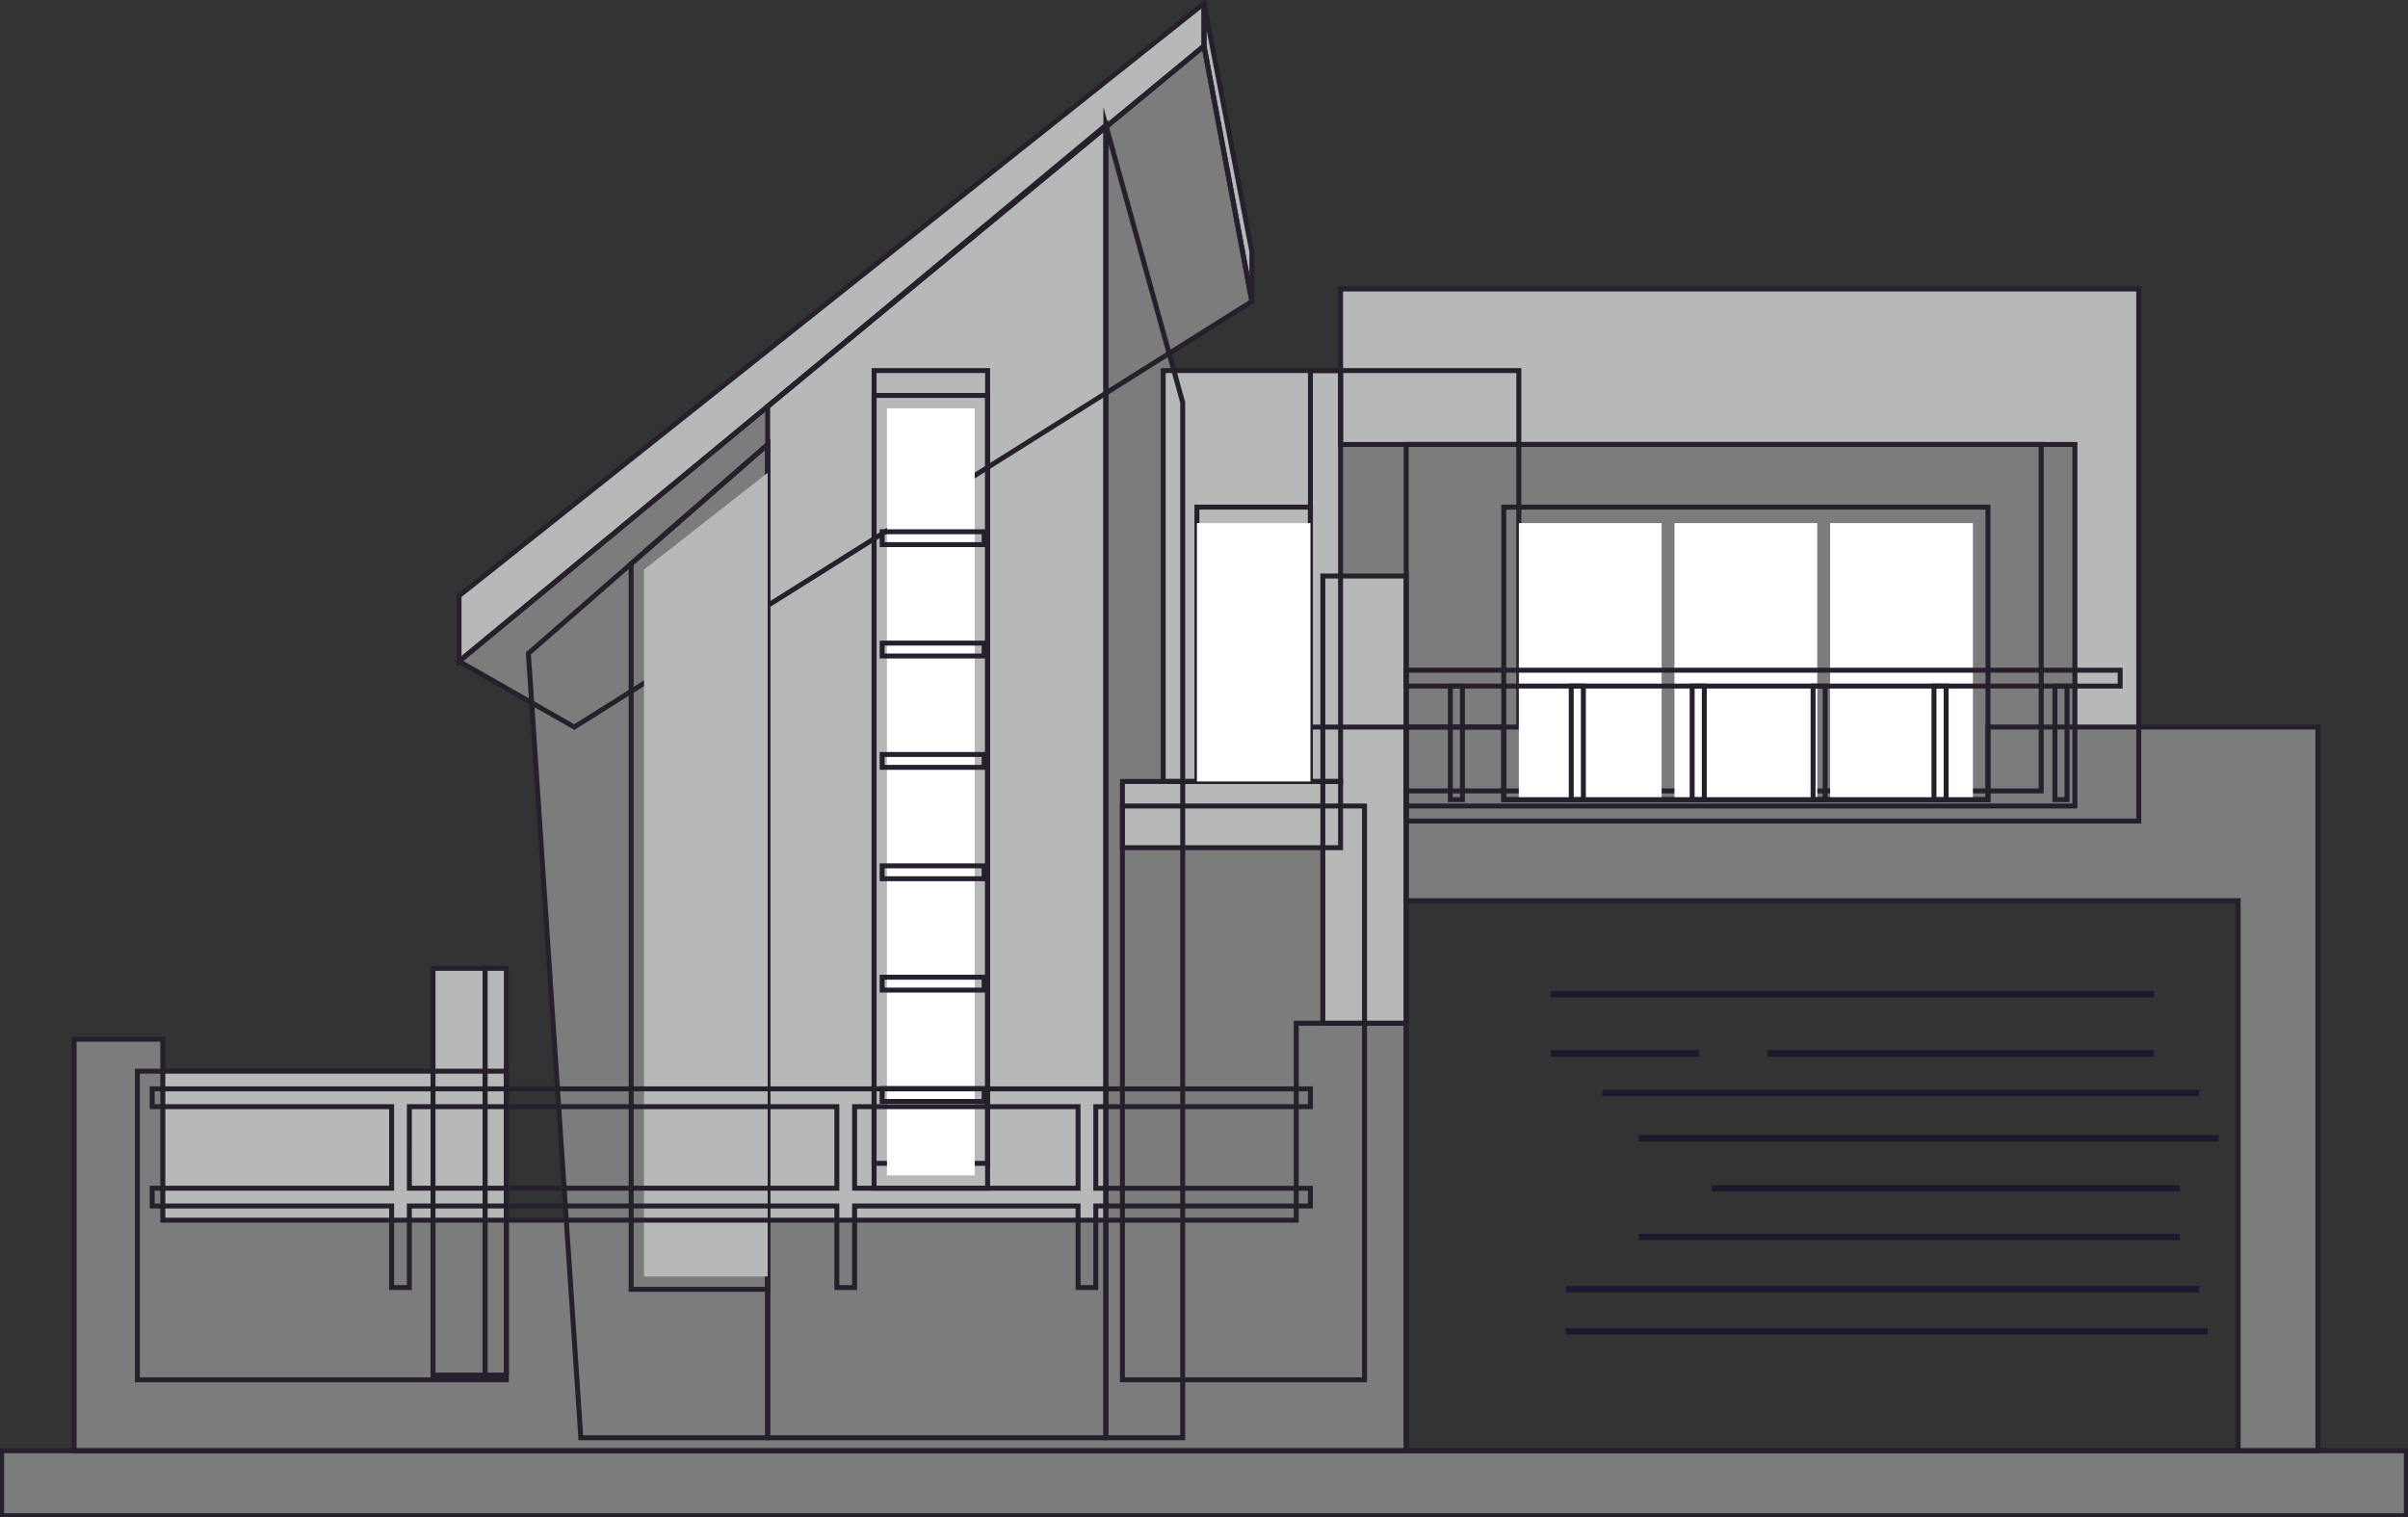 <svg xmlns="http://www.w3.org/2000/svg" xmlns:xlink="http://www.w3.org/1999/xlink" width="487.054" height="306.916" viewBox="0 0 487.054 306.916"><rect x="0" y="0" width="487.054" height="306.916" fill="#333333" stroke="none"/><defs><clipPath id="a"><rect width="487.054" height="306.916" fill="none"/></clipPath></defs><rect width="486.389" height="13.144" transform="translate(0.332 293.44)" fill="#7c7c7c"/><rect width="42.155" height="72.111" transform="translate(271.331 74.953)" fill="#7c7c7c"/><path d="M139.708,138.469l23.32,13.289,137.048-86.1-9.687-51.663Z" transform="translate(-46.862 -4.694)" fill="#7c7c7c"/><path d="M302.046,302.69H233.641V94.089l68.405-56.883Z" transform="translate(-78.37 -12.48)" fill="#b7b8b8"/><path d="M139.708,120.865v13.258L290.389,9.647V1.036Z" transform="translate(-46.862 -0.348)" fill="#b7b8b8"/><path d="M376.129,61.31,366.442,9.648V1.037l9.687,50.228Z" transform="translate(-122.915 -0.348)" fill="#b7b8b8"/><rect width="48.971" height="116.061" transform="translate(234.969 167.74)" fill="#7c7c7c"/><rect width="14.829" height="82.277" transform="translate(87.584 196.215)" fill="#b7b8b8"/><rect width="74.623" height="62.425" transform="translate(27.79 217.023)" fill="#b7b8b8"/><path d="M160.814,177.549l48.4-42.271V336.185h-37.79Z" transform="translate(-53.942 -45.376)" fill="#7c7c7c"/><path d="M336.572,39.5l15.546,56.087v209.4H336.572Z" transform="translate(-112.896 -13.248)" fill="#7c7c7c"/><rect width="35.876" height="83.114" transform="translate(235.635 74.953)" fill="#b7b8b8"/><rect width="44.127" height="13.393" transform="translate(227.024 158.013)" fill="#b7b8b8"/><rect width="16.862" height="90.468" transform="translate(267.563 116.51)" fill="#b7b8b8"/><path d="M408.279,87.953V119.4H549.991v70.078H421.554v6.1H569.723V87.953Z" transform="translate(-136.948 -29.502)" fill="#b7b8b8"/><rect width="135.254" height="73.127" transform="translate(284.425 89.902)" fill="#7c7c7c"/><path d="M269.751,311.444v39.824H40.5v-36.6H22.562v83.234H291.993V311.444Z" transform="translate(-7.568 -104.467)" fill="#7c7c7c"/><path d="M545.658,221.291v14.681H447.715V221.291H427.983V256.45H596.242V367.668h16.145V221.291Z" transform="translate(-143.558 -74.227)" fill="#7c7c7c"/><g clip-path="url(#a)"><rect width="486.389" height="13.144" transform="translate(0.332 293.44)" fill="none" stroke="#261f2c" stroke-miterlimit="10" stroke-width="1"/></g><path d="M139.708,138.469l23.32,13.289,137.048-86.1-9.687-51.663Z" transform="translate(-46.862 -4.694)" fill="none" stroke="#261f2c" stroke-miterlimit="10" stroke-width="1"/><rect width="48.971" height="116.061" transform="translate(227.024 163.029)" fill="none" stroke="#261f2c" stroke-miterlimit="10" stroke-width="1"/><rect width="42.155" height="72.111" transform="translate(265.052 74.953)" fill="none" stroke="#261f2c" stroke-miterlimit="10" stroke-width="1"/><rect width="10.525" height="82.277" transform="translate(87.584 195.857)" fill="none" stroke="#261f2c" stroke-miterlimit="10" stroke-width="1"/><rect width="74.623" height="62.425" transform="translate(27.79 216.665)" fill="none" stroke="#261f2c" stroke-miterlimit="10" stroke-width="1"/><rect width="4.305" height="82.277" transform="translate(98.108 195.857)" fill="none" stroke="#261f2c" stroke-miterlimit="10" stroke-width="1"/><path d="M302.046,303.591H233.641V94.989l68.405-56.883Z" transform="translate(-78.37 -12.782)" fill="none" stroke="#261f2c" stroke-miterlimit="10" stroke-width="1"/><path d="M160.814,177.549l48.4-42.271V336.185h-37.79Z" transform="translate(-53.942 -45.376)" fill="none" stroke="#261f2c" stroke-miterlimit="10" stroke-width="1"/><path d="M336.572,38.106l15.546,56.087v209.4H336.572Z" transform="translate(-112.896 -12.782)" fill="none" stroke="#261f2c" stroke-miterlimit="10" stroke-width="1"/><path d="M192.09,159.4V306.169H219.7V135.278Z" transform="translate(-64.433 -45.376)" fill="none" stroke="#261f2c" stroke-miterlimit="10" stroke-width="1"/><path d="M196.01,306.458V163.473l25.009-19.567V306.458Z" transform="translate(-65.747 -48.27)" fill="#b7b8b8"/><rect width="22.96" height="160.356" transform="translate(176.797 74.953)" fill="none" stroke="#261f2c" stroke-miterlimit="10" stroke-width="1"/><rect width="22.96" height="160.356" transform="translate(176.797 79.987)" fill="none" stroke="#261f2c" stroke-miterlimit="10" stroke-width="1"/><rect width="17.75" height="155.144" transform="translate(179.402 82.593)" fill="#fff"/><rect width="20.625" height="2.605" transform="translate(178.43 107.555)" fill="none" stroke="#261f2c" stroke-miterlimit="10" stroke-width="1"/><rect width="20.625" height="2.605" transform="translate(178.43 130.081)" fill="none" stroke="#261f2c" stroke-miterlimit="10" stroke-width="1"/><rect width="20.625" height="2.605" transform="translate(178.43 152.608)" fill="none" stroke="#261f2c" stroke-miterlimit="10" stroke-width="1"/><rect width="20.625" height="2.605" transform="translate(178.43 175.133)" fill="none" stroke="#261f2c" stroke-miterlimit="10" stroke-width="1"/><rect width="20.625" height="2.605" transform="translate(178.43 197.66)" fill="none" stroke="#261f2c" stroke-miterlimit="10" stroke-width="1"/><rect width="20.625" height="2.605" transform="translate(178.43 220.185)" fill="none" stroke="#261f2c" stroke-miterlimit="10" stroke-width="1"/><rect width="35.876" height="83.114" transform="translate(235.274 74.953)" fill="none" stroke="#261f2c" stroke-miterlimit="10" stroke-width="1"/><rect width="44.127" height="13.393" transform="translate(227.024 158.068)" fill="none" stroke="#261f2c" stroke-miterlimit="10" stroke-width="1"/><rect width="16.862" height="90.468" transform="translate(267.563 116.51)" fill="none" stroke="#261f2c" stroke-miterlimit="10" stroke-width="1"/><path d="M408.008,87.953V119.4H549.72v70.078H421.283v6.1H569.452V87.953Z" transform="translate(-136.858 -29.502)" fill="none" stroke="#261f2c" stroke-miterlimit="10" stroke-width="1"/><rect width="135.254" height="73.127" transform="translate(284.425 89.902)" fill="none" stroke="#261f2c" stroke-miterlimit="10" stroke-width="1"/><rect width="168.26" height="111.217" transform="translate(284.425 182.224)" fill="none" stroke="#261f2c" stroke-miterlimit="10" stroke-width="1"/><rect width="120.703" height="1.303" transform="translate(324.1 220.409)" fill="#1b192e"/><rect width="117.23" height="1.303" transform="translate(331.481 229.564)" fill="#1b192e"/><rect width="94.652" height="1.303" transform="translate(346.243 239.691)" fill="#1b192e"/><rect width="109.415" height="1.303" transform="translate(331.48 249.557)" fill="#1b192e"/><rect width="128.084" height="1.303" transform="translate(316.72 260.141)" fill="#1b192e"/><rect width="129.821" height="1.303" transform="translate(316.72 268.641)" fill="#1b192e"/><rect width="29.959" height="1.303" transform="translate(313.68 212.425)" fill="#1b192e"/><rect width="78.154" height="1.303" transform="translate(357.532 212.425)" fill="#1b192e"/><rect width="122.006" height="1.303" transform="translate(313.68 200.475)" fill="#1b192e"/><rect width="97.943" height="59.166" transform="translate(304.157 102.579)" fill="none" stroke="#261f2c" stroke-miterlimit="10" stroke-width="1"/><rect width="28.88" height="55.938" transform="translate(307.208 105.808)" fill="#fff"/><rect width="28.882" height="55.938" transform="translate(338.688 105.808)" fill="#fff"/><rect width="28.882" height="55.938" transform="translate(370.17 105.808)" fill="#fff"/><rect width="144.409" height="3.205" transform="translate(284.425 135.564)" fill="none" stroke="#261f2c" stroke-miterlimit="10" stroke-width="1"/><rect width="2.454" height="22.976" transform="translate(317.807 138.77)" fill="none" stroke="#261f2c" stroke-miterlimit="10" stroke-width="1"/><rect width="2.453" height="22.976" transform="translate(342.264 138.77)" fill="none" stroke="#261f2c" stroke-miterlimit="10" stroke-width="1"/><rect width="2.452" height="22.976" transform="translate(366.721 138.77)" fill="none" stroke="#261f2c" stroke-miterlimit="10" stroke-width="1"/><rect width="2.454" height="22.976" transform="translate(391.178 138.77)" fill="none" stroke="#261f2c" stroke-miterlimit="10" stroke-width="1"/><rect width="2.452" height="22.976" transform="translate(415.636 138.77)" fill="none" stroke="#261f2c" stroke-miterlimit="10" stroke-width="1"/><rect width="2.453" height="22.976" transform="translate(293.349 138.77)" fill="none" stroke="#261f2c" stroke-miterlimit="10" stroke-width="1"/><path d="M280.589,335.008V331.42H46.315v3.588H94.749v16.5H46.315V355.1H94.749v16.5h3.587V355.1H184.8v16.5h3.587V355.1h45.2v16.5h3.588V355.1h43.412v-3.587H237.177v-16.5Zm-182.252,0H184.8v16.5H98.336Zm135.252,16.5h-45.2v-16.5h45.2Z" transform="translate(-15.535 -111.168)" fill="none" stroke="#261f2c" stroke-miterlimit="10" stroke-width="1"/><g clip-path="url(#a)"><path d="M139.708,120.865v13.258L290.389,9.647V1.036Z" transform="translate(-46.862 -0.348)" fill="none" stroke="#261f2c" stroke-miterlimit="10" stroke-width="1"/><path d="M376.129,61.31,366.442,9.648V1.037l9.687,50.228Z" transform="translate(-122.915 -0.348)" fill="none" stroke="#261f2c" stroke-miterlimit="10" stroke-width="1"/></g><rect width="22.96" height="55.488" transform="translate(242.093 102.579)" fill="none" stroke="#261f2c" stroke-miterlimit="10" stroke-width="1"/><rect width="22.96" height="52.26" transform="translate(242.093 105.807)" fill="#fff"/><path d="M269.751,311.446V351.27H40.5v-36.6H22.562v83.234H291.993V311.446Z" transform="translate(-7.568 -104.468)" fill="none" stroke="#261f2c" stroke-miterlimit="10" stroke-width="1"/><path d="M545.658,221.292v14.681H447.715V221.292H427.983v35.159H596.242V367.668h16.145V221.292Z" transform="translate(-143.558 -74.228)" fill="none" stroke="#261f2c" stroke-miterlimit="10" stroke-width="1"/></svg>